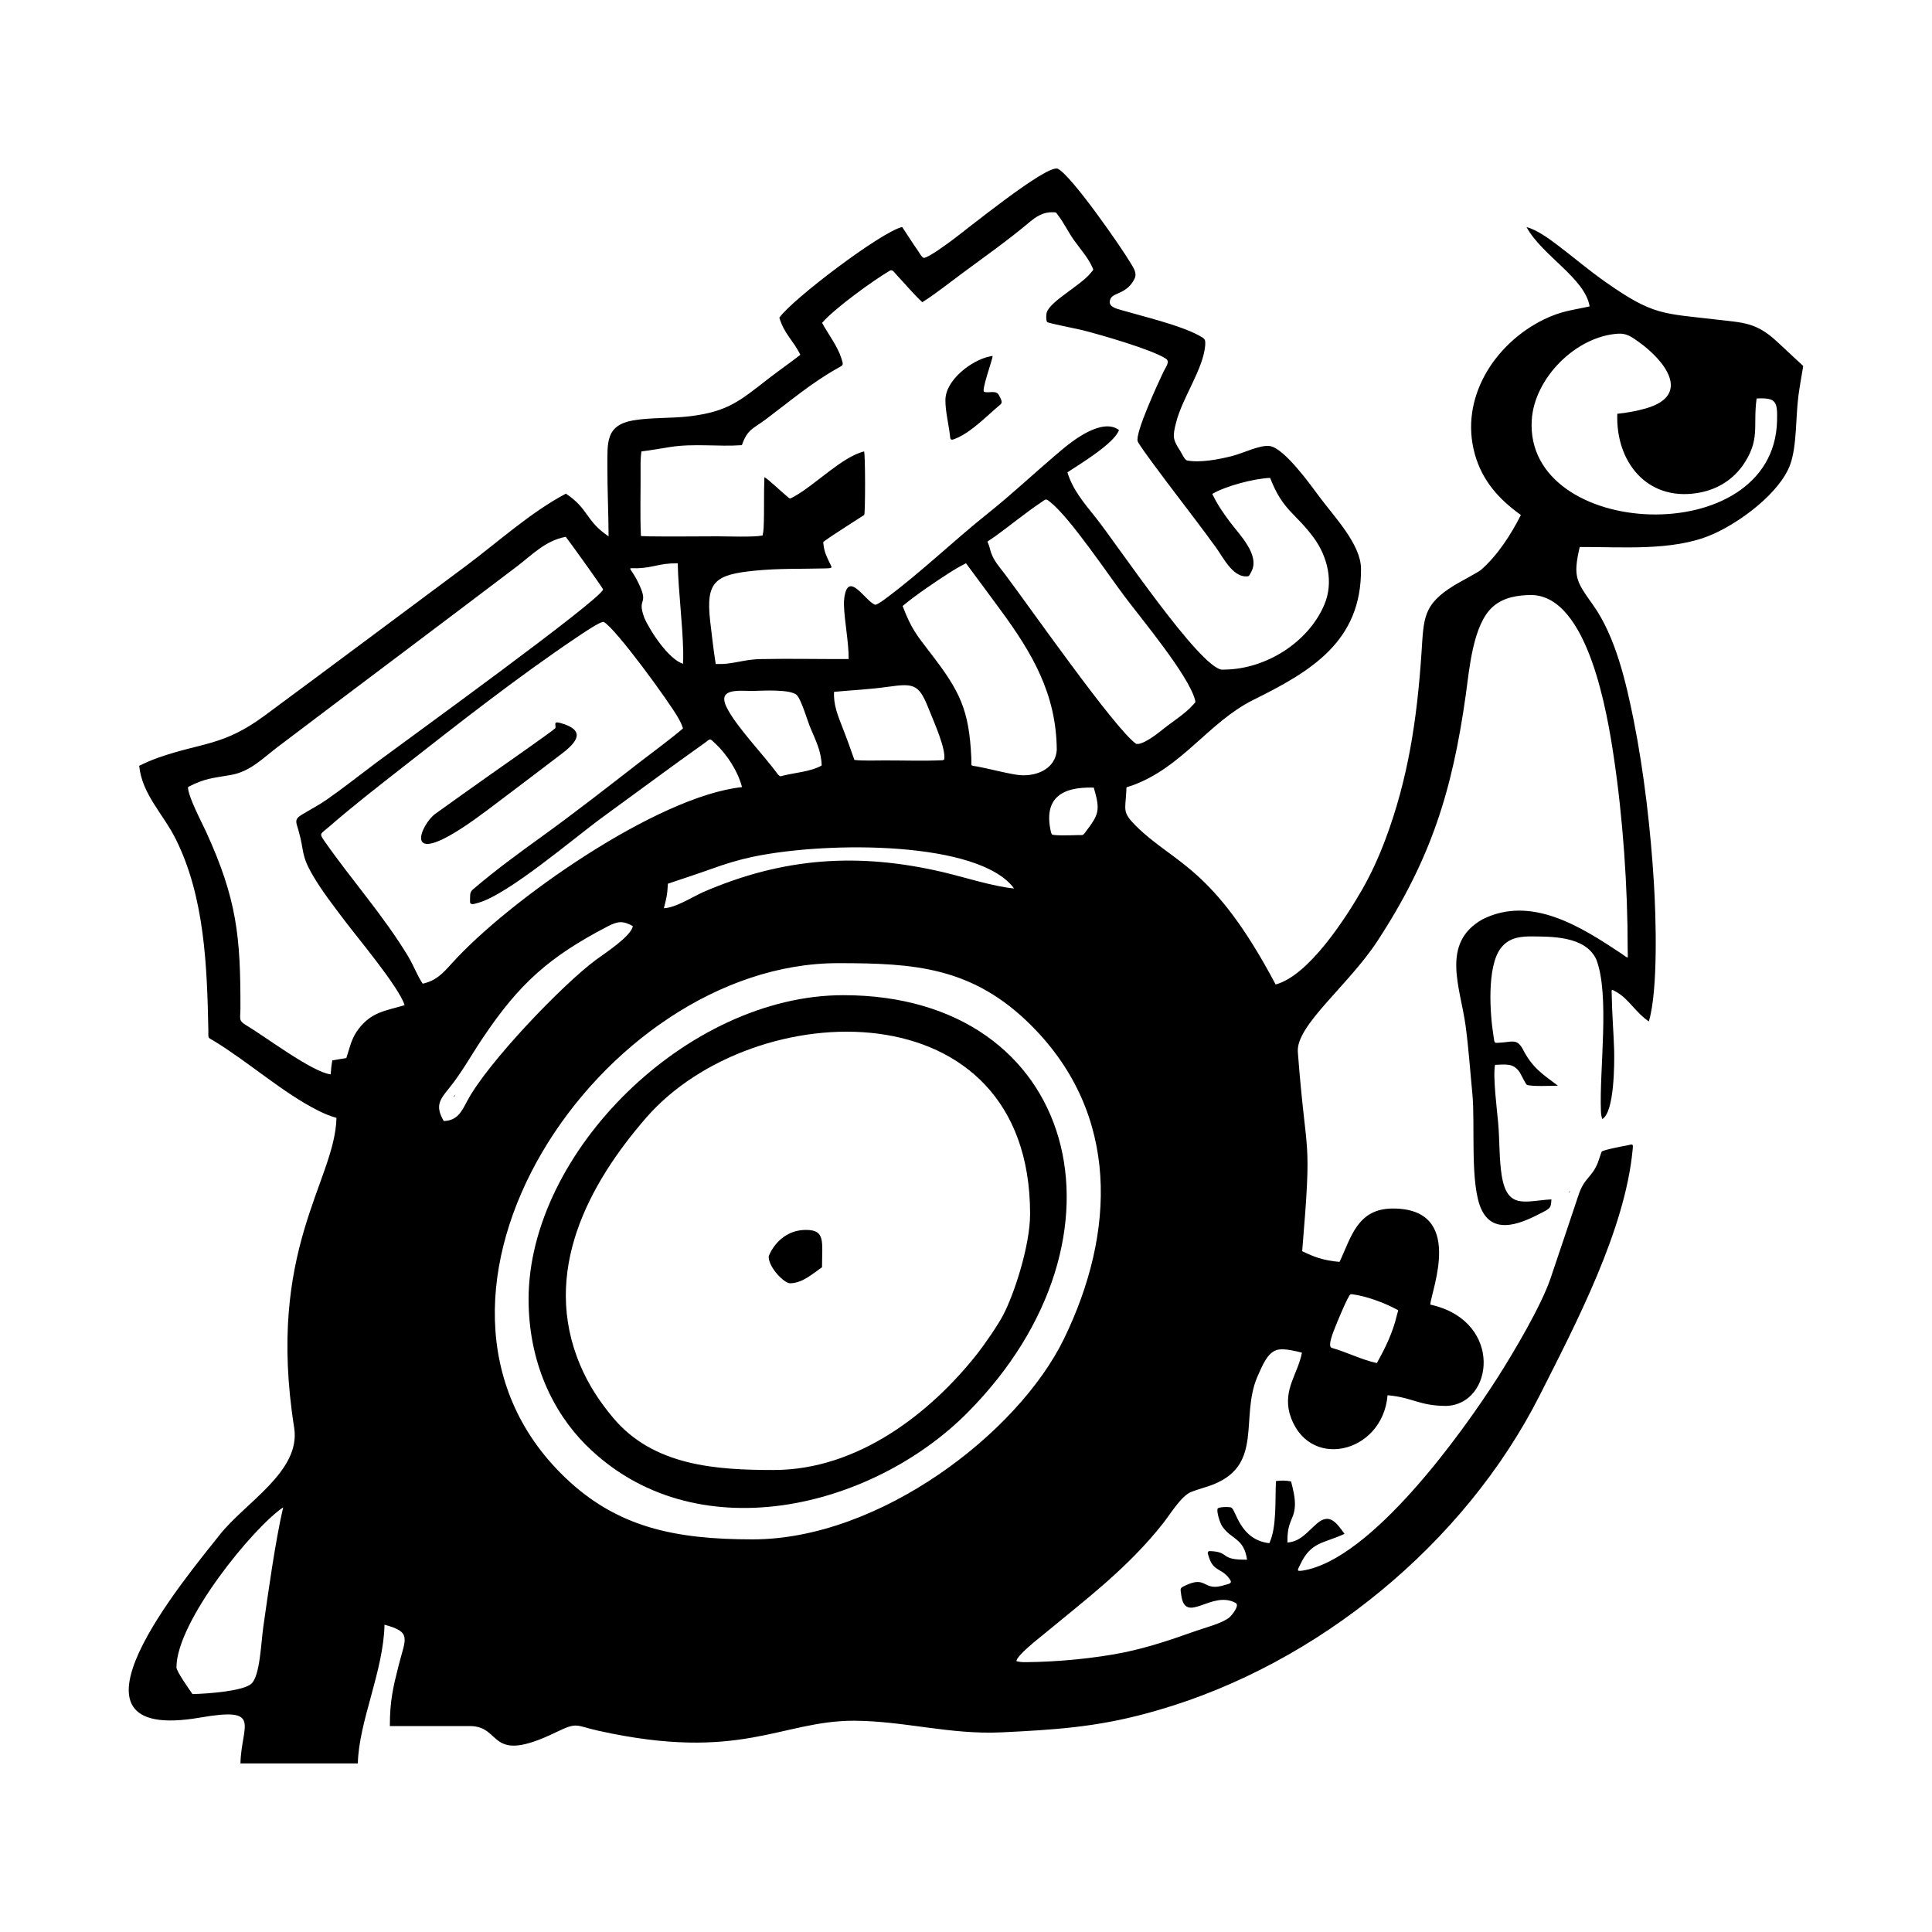 <svg width="1500" height="1500" viewBox="0 0 1500 1500" xmlns="http://www.w3.org/2000/svg">
  <!-- Original SVG transformed and centered -->
  <svg x="100.0" y="130.868" width="1300" height="1238.264" viewBox="0 0 546.02 520.09">
    >    <path class="cls-1" d="M212.14,48.6c1.59,5.4,4.52,7.36,6.85,12.13-3.37,2.65-7.06,5.18-10.52,7.87-9.17,7.13-13.04,10.59-25.21,12.14-6.13.78-13.14.38-18.87,1.4-8.96,1.59-8.29,7.35-8.32,14.88-.03,7.65.36,15.28.39,22.91-7.6-5.09-6.32-8.83-13.92-13.92-11.42,6.04-21.89,15.55-32.31,23.36-21.97,16.34-43.91,32.75-65.93,49.02-13.51,9.99-20.31,8.68-34.6,13.69-2.26.79-4.16,1.64-6.31,2.67.91,9.28,7.79,15.64,11.91,23.88,9.43,18.87,10.22,41.48,10.64,62.19.06,3.17-.42,2.28,2.12,3.84,11.17,6.85,22.33,16.82,33.6,22.49,2.03,1.02,3.88,1.8,6.06,2.42-.46,20.68-22.99,42.92-13.79,101.04,2.25,14.21-15.92,24.33-24.26,34.89-11.2,14.17-56.9,68.38-6.41,59.63,20.53-3.56,13.43,2.38,13.15,14.96h38.28c.31-13.74,8.36-30.02,8.7-45.24,8.97,2.4,6.86,4.4,4.64,13.15-1.82,7.18-2.9,11.62-2.9,19.9h26.1c10.82,0,5.64,12.94,28.19,1.97,7.01-3.41,6.28-2.09,13.68-.45,46.47,10.33,59.42-3.26,83.4-3.26,16.41.08,31.29,4.6,48.15,3.79,17.14-.83,30.65-1.68,47.29-6.2,1.25-.34,2.5-.69,3.74-1.05,52.05-15.06,99.92-54.24,124.41-102.64,11.86-23.45,27.88-53.98,30.32-80.2l.06-.65c.12-1.41-.5-.91-2.08-.62-1.18.22-7.52,1.39-8.1,2.01-.04.04-1.12,3.33-1.31,3.78-2.02,4.76-4.34,4.74-6.21,10.31-3.04,9.05-6.05,18.13-9.12,27.16-3.11,9.15-12,24.1-17.26,32.37-11.75,18.39-41.31,59.46-63.6,62.98-2.24.35-1.58-.24-.8-1.94,3.51-7.55,7.67-6.87,14.46-10.04-2.62-3.6-4.85-6.89-8.93-3.42-3.1,2.64-5.43,5.99-9.68,6.24-.16-6.96,2.05-7.22,2.4-11.57.22-2.71-.55-5.75-1.23-8.35-1.99-.35-2.93-.33-4.92-.12-.33,5.87.33,15.07-2.17,20.26-9.73-1.09-10.86-11.08-12.47-11.65-.65-.23-4.26-.23-4.42.45-.28,1.15.76,4.56,1.53,5.7,2.98,4.39,7.06,3.74,8.1,10.87-9.16.17-5.39-2.5-11.93-2.78-1.3-.06-.88.73-.5,1.97,1.57,4.99,4.43,3.43,6.97,7.47.73,1.16-.74,1.27-1.79,1.61-7.37,2.36-5.63-3.35-13.02.24-1.73.84-1.47.87-1.2,2.98,1.31,10.01,9.93-1.72,17.77,2.64,1.43.79-1.39,4.15-2.02,4.68-2.37,1.98-8.05,3.4-11.2,4.52-7.83,2.78-14.94,5.2-23.11,6.91-9.9,2-21.73,3.09-31.84,3.19-1.22.01-2.15.01-3.33-.33,0-1.77,7.3-7.45,8.85-8.72,14.02-11.61,27.49-21.7,38.94-36.19,2.33-2.95,5.91-8.93,9.14-10.25,2.34-.96,5-1.52,7.6-2.6,15.93-6.59,8.42-21.71,14-34.9,1.45-3.08,3.23-8.38,6.96-8.95,2.19-.33,5.49.47,7.61,1.01-1.37,7.02-6.06,11.76-4.06,19.71,5.49,19.06,30.38,13.45,31.98-5.82,8.08.67,10.32,3.48,19.14,3.48,15.35-.48,18.58-27.04-4.18-32.79l-1.04-.26c.39-4.74,11.35-31.32-12.18-31.32-11.7,0-13.64,9.58-17.4,17.4-5.33-.44-8.36-1.65-12.18-3.48,3.3-39.67,1.38-28.21-1.42-64.96-.66-8.61,16.23-21.49,25.79-35.94,17.65-26.91,24.58-49.22,28.98-80.54,1.16-8.24,2.29-23.05,8.89-28.78,3.52-3.06,8.06-3.73,12.58-3.77,18.5.4,24.7,39,26.74,52.47,3.03,20.16,4.6,42.7,4.58,63.09,0,3.39.57,3.12-2.06,1.37-13-8.65-29.37-19.15-45.27-11.17-13.77,7.76-7.22,22.2-5.53,34.64.99,7.31,1.51,15,2.23,22.38.96,9.99-.91,29.66,3.02,37.75,4.21,8.68,13.82,3.94,20.11.65,2.42-1.27,2.5-1.56,2.63-4.09-8.52.47-14.4,3.5-16.21-7.83-.85-5.34-.65-11.54-1.15-17.14-.39-4.39-1.77-15.04-1.02-18.91,3.55-.09,6.04-.68,8.14,2.59.32.59,1.87,3.66,2.18,3.88.95.67,8.57.37,10.18.33-5.26-3.92-8.44-5.97-11.51-12.03-1.87-3.33-3.45-2.24-7-2.02-2.52.16-2.07.4-2.51-2.28-1.16-7.15-2.16-22.33,2.29-28.37,2.33-3.16,5.52-3.89,9.25-3.97,7.31.03,18.36-.23,21.99,7.48,4.48,11.57.96,36.15,1.52,49.45.04,1.01.12,1.65.44,2.62,3.96-2.17,3.98-18.17,3.87-22.57-.19-5.93-.7-11.8-.78-17.75,0-2.08-.45-2.27,1.8-.95,3.74,2.19,6.16,6.68,10.29,9.44,3.08-10.19,2.32-34.31,1.65-45.27-1.06-17.19-3.2-35.95-6.57-52.85-2.46-12.23-5.88-27.26-13.19-37.57-5.56-7.84-6.69-9.18-4.43-19.02,13.48-.08,30.18,1.42,42.74-3.89l.62-.26c8.85-3.85,21.92-13.47,25.29-22.76,2.17-5.97,1.79-15.57,2.65-22.23.43-3.28,1.05-6.61,1.59-9.89-2.92-2.69-5.82-5.44-8.72-8.11-6.63-6.08-10.73-6-19.35-7-17.86-2.09-20.8-1.31-36.41-12.28-5.61-3.94-10.22-7.93-15.59-11.99-2.86-2.16-6.69-4.98-10.16-5.93,4.92,9.2,19.16,16.75,20.57,25.89-6.07,1.32-9.08,1.45-14.97,4.27-16.16,7.95-27.52,25.77-22.46,43.89,2.43,8.68,7.82,14.72,15.02,19.85-3.21,6.37-7.58,13.13-12.97,17.87-.86.76-7,3.99-8.65,5-10.46,6.42-10.02,10.71-10.82,22.48-1.43,21.11-4.3,40.75-11.83,60.68-2.12,5.61-4.53,10.91-7.5,16.13-5.4,9.38-17.42,28.06-28.21,30.94-20.48-38.71-32.93-39.17-45.64-51.79-4.43-4.47-3.37-5-3.05-11.28.09-1.69-.3-1.03,1.9-1.82,16.29-5.89,24.78-20.45,39.33-27.82,18.94-9.35,35.56-19.14,35.3-42.95-.09-7.95-8.85-17-13.52-23.32-2.9-3.92-11.47-15.89-16.2-16.6-3.16-.47-8.79,2.36-12.26,3.24-4.21,1.08-10.47,2.29-14.75,1.46-.81-.19-1.72-2.36-2.27-3.19-2.37-3.61-2.47-4.59-1.31-9.14,2.1-8.24,8.76-17.27,9.49-25.03.15-2.23-.02-2.3-2.11-3.44-6.15-3.34-18.12-6.17-25.15-8.22-1.79-.52-4.82-1.17-3.56-3.79.95-1.97,5.35-1.5,7.77-6.41.97-1.96-.37-3.63-1.42-5.41-3.09-5.2-19.2-28.38-23.57-30.48-3.46-1.67-30.05,20.07-34.75,23.49-1.58,1.15-7.11,5.26-8.85,5.56-.61.1-1.56-1.67-1.91-2.16-1.82-2.58-3.48-5.29-5.26-7.91-6.79,1.56-35.74,23.49-40.02,29.53M356.55,163.43c-7.36-.57-34.65-41.42-41.36-49.77-3.58-4.46-7.46-9.02-9.1-14.6,4.02-2.66,15.39-9.5,16.81-13.81-5.37-3.95-14.54,3.03-18.58,6.41-.83.7-1.66,1.41-2.48,2.11-7.35,6.26-14.04,12.58-21.67,18.66-11.06,8.82-21.7,19.11-33.01,27.53-.8.6-2.78,2.14-3.76,2.3-3.29-1.2-8.79-11.44-10.07-2.29-.11.77-.12,1.36-.13,2.13.19,5.89,1.54,11.87,1.55,17.84-9.51.06-19.25-.18-28.71.02-4.51.1-6.86,1.01-10.97,1.48-1.26.15-2.41.15-3.68.12-.74-4.66-1.25-9.33-1.81-14.01-1.49-13.05,1.78-15.15,14.67-16.43,7.92-.78,15.05-.52,22.89-.73,2.75-.08,2.17-.13,1.19-2.25-.95-2.06-1.49-3.11-1.78-5.43-.15-1.24-.25-.75.95-1.69,1.31-1.03,12.3-8.03,12.34-8.07.36-1.67.35-19.5-.06-20.7-7.1,1.69-15.98,10.96-22.99,14.81-1.52.8-1.02.72-2.73-.67-1.59-1.29-5.4-5-6.79-5.76-.24,5.44,0,11.09-.25,16.45-.05.99-.13,1.62-.34,2.58-3.16.61-11.08.27-14.74.27-7.33,0-14.86.12-22.17.01-.93-.01-1.83-.05-2.76-.1-.34-7.1-.05-14.87-.12-22.08-.02-2,0-3.52.27-5.51,3.35-.42,6.21-.95,9.48-1.46,7.78-1.21,15.63-.03,23.28-.59,1.86-5.26,3.6-5.27,7.82-8.43,7.71-5.78,14.96-11.96,23.41-16.66,1.97-1.09,1.93-.95,1.23-3.2-1.2-3.89-4.3-7.92-6.3-11.59,3.98-4.64,16.59-13.78,22.09-17.02.93-.55,1.58.75,2.45,1.65,2.67,2.79,5.35,6.09,8.14,8.63,4.18-2.59,9.09-6.53,13.16-9.53,7.29-5.38,14.73-10.63,21.67-16.46,2.36-1.99,4.65-3.47,7.87-3.34,1.14.05.82,0,1.66,1.1,1.71,2.22,3.3,5.47,5.1,8,1.99,2.8,4.63,5.74,6,8.87.43.98.41.63-.49,1.77-3.3,4.17-13.37,9.27-14.42,13.04-.18.64-.22,2.6.15,3.01.38.41,9.95,2.26,11.49,2.65,5.96,1.52,22.53,6.27,27.21,9.29,1.49.97.04,2.66-.67,4.12-1.58,3.29-9.53,20.4-8.47,22.91.71,1.68,10.13,14.1,11.86,16.38,4.6,6.07,9.24,12.09,13.71,18.27,2.3,3.19,5.32,9.42,9.81,9.35,1.04-.02.91-.2,1.6-1.43,3.06-5.46-3.83-12.2-6.88-16.28-2.28-3.05-4.15-5.74-5.8-9.2,4.49-2.62,13.68-5.02,18.87-5.22,4.12,10.71,8.31,11.44,14.23,19.53,4.54,6.21,6.53,14.49,3.46,21.77-5.22,12.38-19.1,21.02-32.39,21.21h-.9ZM526.14,97.08c6.09-8.7,3.41-12.84,4.69-22.1,6.42-.32,6.83.97,6.66,7.41-1.14,42.59-82.4,38.58-79.99-.37.85-13.74,14.45-27.32,28.16-28.17,2.83-.18,4.5,1.1,6.8,2.74,8.19,5.86,17.49,17.27,2.2,21.64-3.13.89-6.03,1.4-9.26,1.74-.58,15.51,9.55,28.4,25.89,25.87,6.08-.94,11.18-3.81,14.84-8.77ZM328.52,187.62c-6.88-4.71-35.45-45.64-42.9-55.46-2.15-2.83-4.03-4.8-4.82-8.22-.73-3.18-1.76-1.52,1.62-3.94,4.93-3.53,10.06-7.8,14.98-11.07,1.78-1.18,1.52-1.45,3.18-.1,6.56,5.34,18.43,23.08,24.17,30.72,5.61,7.47,21,25.87,22.99,33.88.19.77-.03.67-.76,1.52-2.3,2.69-6.95,5.62-9.89,8.01-1.6,1.3-6.52,5.14-8.55,4.64ZM168.08,146.41c-2.52-6.81,1.82-3.72-2-11.49-3.55-7.2-4.67-3.21,4.99-5.25,3.31-.7,4.41-.92,7.93-.95.24,9.66,1.59,19.27,1.79,28.93.03,1.32,0,2.53-.07,3.85-4.66-1.5-10.68-10.55-12.65-15.09ZM126.41,129.87c5.21-3.96,9.4-8.54,16.08-9.78,1.2,1.5,12.12,16.67,12.16,17.16-.37,3.09-65.64,50.27-73.98,56.5-5.2,3.9-10.75,8.3-16.02,11.97-2.86,1.99-5.36,3.24-8.24,4.98-2.52,1.53-1.88,2.39-1.09,5.09,2.02,6.93.65,7.82,4.75,14.81,3.01,5.13,6.76,9.92,10.34,14.67,4.38,5.8,17.73,21.7,19.53,27.55-6.03,1.82-10.59,2.1-14.9,7.6-2.49,3.18-2.86,5.99-4.11,9.65-1.53.27-3.04.45-4.56.76-.31,1.59-.41,2.94-.54,4.54-5.87-.62-21.4-12.35-27.55-16.01-2.59-1.54-1.89-2.06-1.88-5.41.06-23.44-1.14-35.68-11.19-57.66-1.34-2.93-6.02-11.75-5.9-14.61,5.69-2.97,8.3-2.9,14.13-3.96,6.21-1.14,10.21-5.39,15.05-9.06,25.93-19.65,52-39.12,77.92-58.8ZM302.61,189.53c-.4,6.63-7.4,9.06-13.17,8.14-4.07-.65-8.48-1.86-12.64-2.66-2.61-.5-1.92.24-2.06-2.91-.73-15.58-3.67-21.61-13.22-33.99-4.55-5.9-6.36-8.05-9.18-15.45,4.01-3.4,10.59-7.85,15.1-10.74,1.87-1.2,3.59-2.21,5.57-3.2,3.74,5.01,7.49,10.13,11.2,15.16,10.43,14.14,18.25,27.51,18.4,45.65ZM211.76,197.67c-4.6-6.33-13.71-15.69-16.81-21.99-3.26-6.62,4.61-5.23,8.88-5.34,2.88-.07,12.17-.64,14.08,1.44,1.46,1.6,3.31,8.08,4.37,10.63,1.77,4.25,3.52,7.5,3.67,12.24-3.43,2-8.57,2.33-12.43,3.28-.98.24-.99.49-1.75-.26ZM265.33,192.95c-6.01.27-12.86.05-18.97.06-3.06,0-6.77.17-9.74-.16-1.32-3.76-2.48-7.02-3.95-10.75-1.46-3.72-2.95-7.42-2.68-11.46,6.04-.56,11.48-.78,17.55-1.64,9.15-1.3,10.23-.71,13.81,8.41,1.3,3.29,5.26,12.12,4.52,15.36l-.54.18ZM105.23,259.3c-2.86,3.19-5.04,5.55-9.39,6.51-1.69-2.45-3-6-4.72-8.87-8.15-13.48-18.36-24.8-27.28-37.58-1.85-2.66-1.38-2.25,1.35-4.62,7.92-6.88,15.94-13.11,24.18-19.56,18.61-14.58,37.49-29.41,57.12-42.59,1.16-.78,7.48-5.12,8.42-4.73,3.9,2.15,21.43,26.15,24.38,31.49.61,1.11,1.06,2.01,1.43,3.22-4.2,3.61-9.45,7.4-13.9,10.85-10.74,8.32-21.2,16.52-32.22,24.47-7.73,5.57-15.15,11.01-22.4,17.2-1.17,1-.83,2.13-.93,3.79-.09,1.5,1.38.92,2.62.58,9.91-2.75,31.14-21.05,40.79-28.07,11.01-8,22.06-16.24,33.14-24.1,1.98-1.41,1.44-1.68,3.54.3,3.81,3.59,7.3,9.04,8.61,14.12-27.72,2.97-76.17,36.92-94.74,57.6ZM300.73,216.45c-2.57-11.11,3.44-14.9,13.95-14.58,2.17,7.49,1.75,8.63-2.81,14.63-.87,1.15-.78.79-2.64.86-1.08.04-7.72.26-8.22-.24l-.29-.67ZM203.54,224.42c24.79-5.16,73.85-5.09,85.15,10.34-6.77-.62-16.27-3.7-23.16-5.32-27.56-6.45-52-4.85-78.24,6.51-3.65,1.64-8.95,5.12-12.8,5.25.91-3.68,1.09-4.08,1.31-7.99,4.72-1.61,9.44-3.12,14.14-4.81,4.63-1.67,8.77-2.95,13.59-3.98ZM156.17,247.12c3.24-1.67,4.88-1.91,8.19-.1-.44,3.27-9.28,8.99-12.01,11-11.19,8.3-35.42,33.71-41.91,45.89-1.9,3.56-3.22,6.55-7.74,6.69-2.89-5.04-1.33-6.94,2-11.03,3.71-4.56,7.24-10.86,10.63-15.9,11.98-17.87,21.65-26.56,40.85-36.55ZM203.45,447.02c-25.26,0-44.27-3.84-61.39-20.38-61-58.92,11.88-167.52,89.23-167.52,24.75,0,43.88,1.14,63.1,20.42,28.86,28.94,27.37,67.48,10.61,102-15,30.9-60.21,65.48-101.54,65.48ZM398.98,367.09c4.6.62,10.23,2.68,14.33,4.87.98.52.63.14.24,1.83-1.31,5.68-3.73,10.69-6.57,15.74-5.24-1.17-9.68-3.53-14.69-4.96-1.56-.45.71-5.67,1.06-6.62.48-1.27,4.28-10.52,5.05-10.84l.58-.02ZM20.76,497.47c-.89-1.33-5.22-7.36-5.22-8.7,0-15.02,25.1-45.7,34.8-52.19-2.55,10.93-4.94,28.17-6.45,38.78-.81,5.63-1.08,16.06-3.9,18.71-2.58,2.43-14.16,3.29-19.22,3.4Z"/>   <path class="cls-1" d="M130.37,368.73c0,20.5,7.99,36.81,18.65,47.46,35.25,35.24,93.25,20.93,124.46-10.48,56.93-57.3,35.86-136.15-40.46-136.15-51.02,0-102.65,51.28-102.65,99.17M210.4,424.4c-18.71,0-39.29-1.25-52.51-17.08-4.23-5.07-7.88-10.47-10.7-17.14-12.83-30.34,2.86-59.16,21.47-80.6,34.92-40.24,125.25-43.42,125.25,31.3,0,10.32-5.16,26.1-8.77,32.98-1.67,3.19-5.91,9.39-8.36,12.51-15.55,19.78-39.32,38.02-66.37,38.02Z"/>   <path class="cls-1" d="M116.46,209.56c8.27-6.24,16.58-12.51,24.81-18.8,5.05-3.86,7.84-7.66-.6-9.98-2.65-.73-1.04,1.07-1.67,1.78-.75.84-18.18,13-20.67,14.77-6.12,4.36-12.33,8.7-18.41,13.11-4.44,3.22-10.6,17.09,8.43,4.81,2.78-1.79,5.46-3.72,8.11-5.7"/>   <path class="cls-1" d="M270.36,87.73c4.9-2.27,9.71-7.33,13.93-10.84.83-.69-.04-1.98-.52-2.95-.92-1.89-3.5-.53-4.87-1.17-.85-.4,2.39-9.57,2.67-11,.17-.9.32-.73-1-.45-5.71,1.21-14.17,7.56-14.27,14.06-.06,3.89,1.18,8.38,1.55,12.33.12,1.3,1.33.48,2.51.02"/>   <path class="cls-1" d="M208.66,354.81c0,3.61,5.09,8.7,6.96,8.7,4.1,0,7.74-3.41,10.44-5.22,0-8.37,1.18-12.18-5.22-12.18-8.98,0-12.18,8.4-12.18,8.7"/>   <rect class="cls-2" x="92.1" y="288.7" width="1.74" height="5.22"/>   <polygon class="cls-1" points="86.88 295.66 88.62 295.66 88.62 292.18 86.88 295.66"/>   <polygon class="cls-1" points="354.81 415.7 354.81 413.96 352.78 415.41 354.81 415.7"/>   <path class="cls-1" d="M106.02,302.61c.17.17.52-.76.52-.52h0s-.69.35-.52.52"/>   <path class="cls-1" d="M469.64,333.93l.52-.52s-.69.35-.52.52"/> 
  </svg>
</svg>
